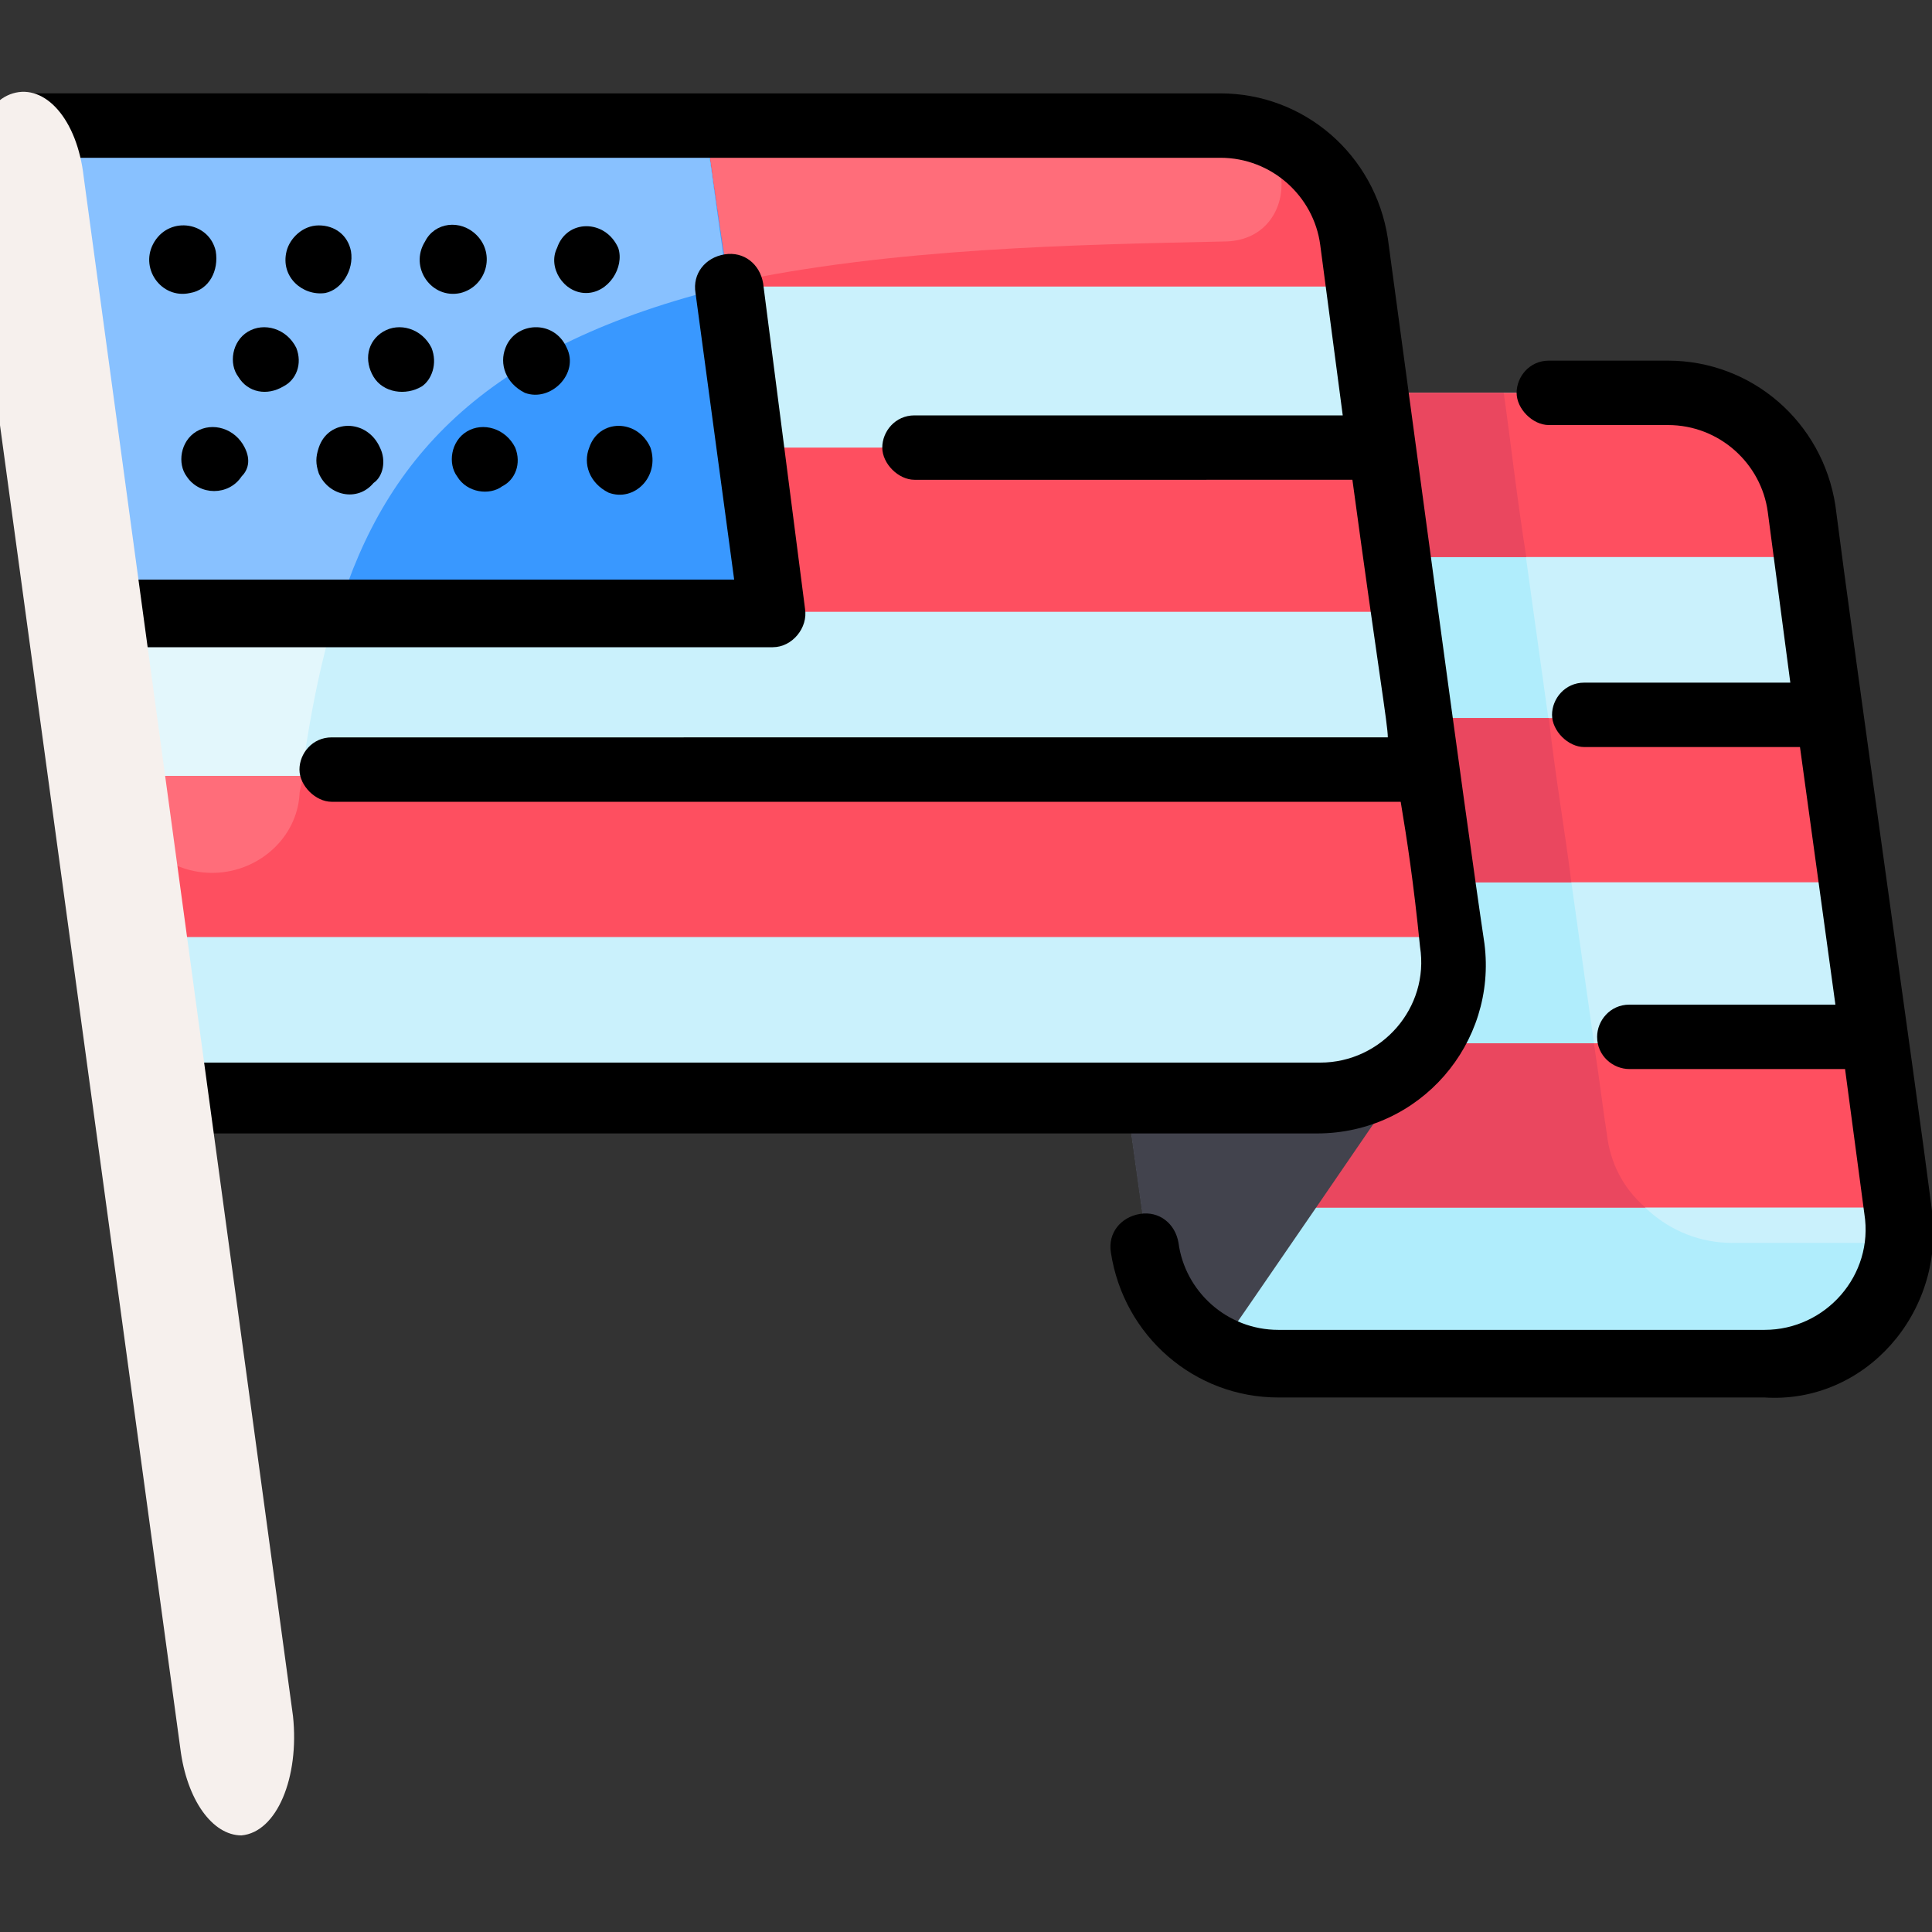 <?xml version="1.0" encoding="UTF-8"?>
<svg enable-background="new 0 0 60 60" version="1.1" viewBox="0 0 60 60" xml:space="preserve" xmlns="http://www.w3.org/2000/svg">
<rect x="0" y="0" width="60" height="60" fill="#333333" stroke="none"/>
<style type="text/css">
	.st0{fill:#CAF1FC;}
	.st1{fill:#B0EDFC;}
	.st2{fill:#FE4F60;}
	.st3{fill:#EA475F;}
	.st4{fill:#42434D;}
	.st5{fill:#E3F7FC;}
	.st6{fill:#FF6D7A;}
	.st7{fill:#3998FF;}
	.st8{fill:#88C1FF;}
	.st9{fill:#F6F0ED;}
</style>
<path class="st0" d="m59 38.6c0 2.1-1.7 4-3.9 4h-15.5c-2 0-3.6-1.4-3.9-3.4 0 0-2.8-20-3.1-22.5-0.3-2.4 1.5-4.5 3.9-4.5h15.5c1.9 0 3.6 1.5 3.8 3.4 0.9 6 3.2 22.5 3.2 23z"/>
<path class="st1" d="m59 38.6c0 2.1-1.7 4-3.9 4h-15.5c-2 0-3.6-1.4-3.9-3.4-0.1-0.9-0.4-3.1-3.1-22.5-0.3-2.4 1.5-4.5 3.9-4.5h10.2c0 0.3 2.7 19.5 3.2 23 0.3 1.9 1.9 3.4 3.9 3.4h5.2z"/>
<path class="st2" d="m58.9 37.5h-23.4c-0.2-1.2-0.4-3-0.7-5.1h23.4c0.3 2.2 0.5 4 0.7 5.1z"/>
<path class="st2" d="m57.5 27.4h-23.4c-0.2-1.8-0.5-3.5-0.7-5.1h23.4c0.2 1.7 0.5 3.4 0.7 5.1z"/>
<path class="st2" d="m56.1 17.3h-23.4c0-0.3-0.1-0.5-0.1-0.6-0.3-2.4 1.5-4.5 3.9-4.5h15.5c1.9 0 3.6 1.5 3.8 3.4 0.1 0.5 0.2 1.1 0.3 1.7z"/>
<path class="st3" d="m47.4 17.3h-14.7c0-0.3-0.1-0.5-0.1-0.6-0.3-2.4 1.5-4.5 3.9-4.5h10.2c0.2 1.4 0.4 3.2 0.7 5.1z"/>
<path class="st3" d="m48.8 27.4h-14.7c-0.2-1.8-0.5-3.5-0.7-5.1h14.7c0.2 1.8 0.5 3.5 0.7 5.1z"/>
<path class="st3" d="m51.1 37.5h-15.6c-0.2-1.2-0.4-3-0.7-5.1h14.7c0.2 1.3 0.3 2.2 0.4 2.8 0.1 0.9 0.5 1.7 1.2 2.3z"/>
<path class="st4" d="m44.3 32.5s-6.5 9.5-6.6 9.6c-1.1-0.6-1.8-1.6-2-2.9-0.2-1.4 0.3 2.5-3.1-22.5-0.3-2.4 1.5-4.5 3.9-4.5h6c1.1 7.8 0.6 4.2 2.4 17.2 0.1 1.1-0.1 2.3-0.6 3.1z"/>
<path class="st0" d="m40.9 34.2h-35.7c0-0.2-3.4-24.9-4.2-30.3h36.9c2.1 0 3.9 1.5 4.1 3.6l3 21.9c0.4 2.6-1.6 4.8-4.1 4.8z"/>
<path class="st5" d="m38 7.5c-7.8 0.1-18.7 0.3-24.2 5.7-2.9 2.9-3.9 6.8-4.5 11.4-0.1 1.4-1.2 2.4-2.5 2.5-1.4 0.1-2.7-0.9-2.9-2.3 0-0.1-0.5-3.5-2.9-20.9h37c2.4 0.1 2.3 3.6 0 3.6z"/>
<path class="st2" d="m45 29.1h-40.5c-0.1-0.5-0.7-5-0.7-5h40.5c0.4 2.4 0.6 4.3 0.7 5z"/>
<path class="st2" d="m43.6 19h-19.6s-0.3-2.1-0.7-5.1h19.6c0.3 1.7 0.5 3.3 0.7 5.1z"/>
<path class="st2" d="m42.2 8.9h-19.6c-0.4-2.9-0.7-5-0.7-5h16.3c2 0.1 3.6 1.6 3.8 3.6 0 0 0.1 0.3 0.2 1.4z"/>
<path class="st6" d="m38 7.5c-4.6 0.1-10.3 0.2-15.4 1.3-0.4-2.9-0.7-5-0.7-5h16.1c2.4 0.2 2.4 3.7 0 3.7z"/>
<path class="st6" d="m9.4 24.1c0 0.2-0.1 0.4-0.1 0.6-0.1 1.3-1.2 2.3-2.5 2.4-1.4 0.1-2.7-0.8-2.9-2.5l-0.1-0.5h5.6z"/>
<path class="st7" d="M24,19H3.1L1,3.9h20.9C22.8,10.2,22.4,6.9,24,19z"/>
<path class="st8" d="M22.6,8.9C15.2,10.7,12,14.1,10.5,19H3.1L1,3.9h20.9L22.6,8.9z"/>
	<path d="m60 37.6c-0.5-3.9-2.4-17.2-3-21.9-0.4-2.6-2.6-4.5-5.2-4.5h-3.7c-0.6 0-1 0.5-1 1s0.5 1 1 1h3.7c1.6 0 2.9 1.2 3.1 2.7l0.7 5.3h-6.4c-0.6 0-1 0.5-1 1s0.5 1 1 1h6.7l1.1 8h-6.4c-0.6 0-1 0.5-1 1 0 0.6 0.5 1 1 1h6.7l0.6 4.5c0.3 1.9-1.2 3.6-3.1 3.6h-15.1c-1.6 0-2.9-1.2-3.1-2.7-0.1-0.6-0.6-1-1.2-0.9s-1 0.6-0.9 1.2c0.4 2.6 2.6 4.5 5.2 4.5h15.1c3.1 0.2 5.6-2.6 5.2-5.8z"/>
	<path d="M40.9,35.2c3.2,0,5.6-2.8,5.2-5.9c-0.6-4-2.4-17.5-3-21.9c-0.4-2.6-2.6-4.5-5.2-4.5H1C0.4,2.8-0.1,3.4,0,4   c4.4,32.2,2.3,17,4.2,30.3c0.1,0.5,0.5,0.9,1,0.9H40.9z M4.3,20.1H24c0.6,0,1.1-0.6,1-1.2L23.7,8.8c-0.1-0.6-0.6-1-1.2-0.9   c-0.6,0.1-1,0.6-0.9,1.2l1.2,8.9H4L2.2,4.9h35.7c1.6,0,2.9,1.2,3.1,2.7l0.7,5.3H28.4c-0.6,0-1,0.5-1,1s0.5,1,1,1H42   c0.8,5.9,1.1,7.6,1.1,8H10.3c-0.6,0-1,0.5-1,1s0.5,1,1,1h33.2c0.2,1.2,0.4,2.5,0.6,4.5c0.3,1.9-1.2,3.6-3.1,3.6H6.1L4.3,20.1z"/>
	<path d="m20.2 13.9c-0.4-0.9-1.6-0.9-1.9 0-0.2 0.5 0 1.1 0.6 1.4 0.8 0.3 1.6-0.5 1.3-1.4z"/>
	<path d="m16 13.9c-0.3-0.6-1-0.8-1.5-0.5s-0.6 1-0.3 1.4c0.3 0.5 1 0.6 1.4 0.3 0.4-0.2 0.6-0.7 0.4-1.2z"/>
	<path d="m11.8 13.9c-0.4-0.9-1.6-0.9-1.9 0-0.1 0.3-0.1 0.5 0 0.8 0.3 0.7 1.2 0.9 1.7 0.3 0.3-0.2 0.4-0.7 0.2-1.1z"/>
	<path d="m7.6 13.9c-0.3-0.6-1-0.8-1.5-0.5s-0.6 1-0.3 1.4c0.4 0.6 1.3 0.6 1.7 0 0.2-0.2 0.3-0.5 0.1-0.9z"/>
	<path d="m9.2 10.8c-0.3-0.6-1-0.8-1.5-0.5s-0.6 1-0.3 1.4c0.3 0.5 0.9 0.6 1.4 0.3 0.4-0.2 0.6-0.7 0.4-1.2z"/>
	<path d="m13.4 10.8c-0.3-0.6-1-0.8-1.5-0.5s-0.6 0.9-0.3 1.4 1 0.6 1.5 0.3c0.3-0.2 0.5-0.7 0.3-1.2z"/>
	<path d="m17.6 10.8c-0.4-0.9-1.6-0.8-1.9 0-0.2 0.5 0 1.1 0.6 1.4 0.8 0.3 1.7-0.6 1.3-1.4z"/>
	<path d="m18.2 9.1c0.7 0 1.2-0.8 1-1.4-0.4-0.9-1.6-0.9-1.9 0-0.3 0.6 0.2 1.4 0.9 1.4z"/>
	<path d="m14.3 9.1c0.8-0.2 1.1-1.2 0.5-1.8-0.5-0.5-1.3-0.4-1.6 0.2-0.5 0.8 0.2 1.8 1.1 1.6z"/>
	<path d="m10.1 9.1c0.5-0.1 0.9-0.7 0.8-1.3-0.1-0.5-0.5-0.8-1-0.8s-0.9 0.4-1 0.8c-0.2 0.8 0.5 1.4 1.2 1.3z"/>
	<path d="m5.9 9.1c0.6-0.1 0.9-0.7 0.8-1.3-0.2-0.9-1.4-1.1-1.9-0.3s0.2 1.8 1.1 1.6z"/>
<path class="st9" d="m2.6 5.5c-0.2-1.8-1.2-2.9-2.2-2.6s-1.5 1.9-1.3 3.7l6.5 47.7c0.2 1.6 1 2.7 1.9 2.7 1.1-0.1 1.8-1.8 1.6-3.7l-6.5-47.8z"/>
</svg>
